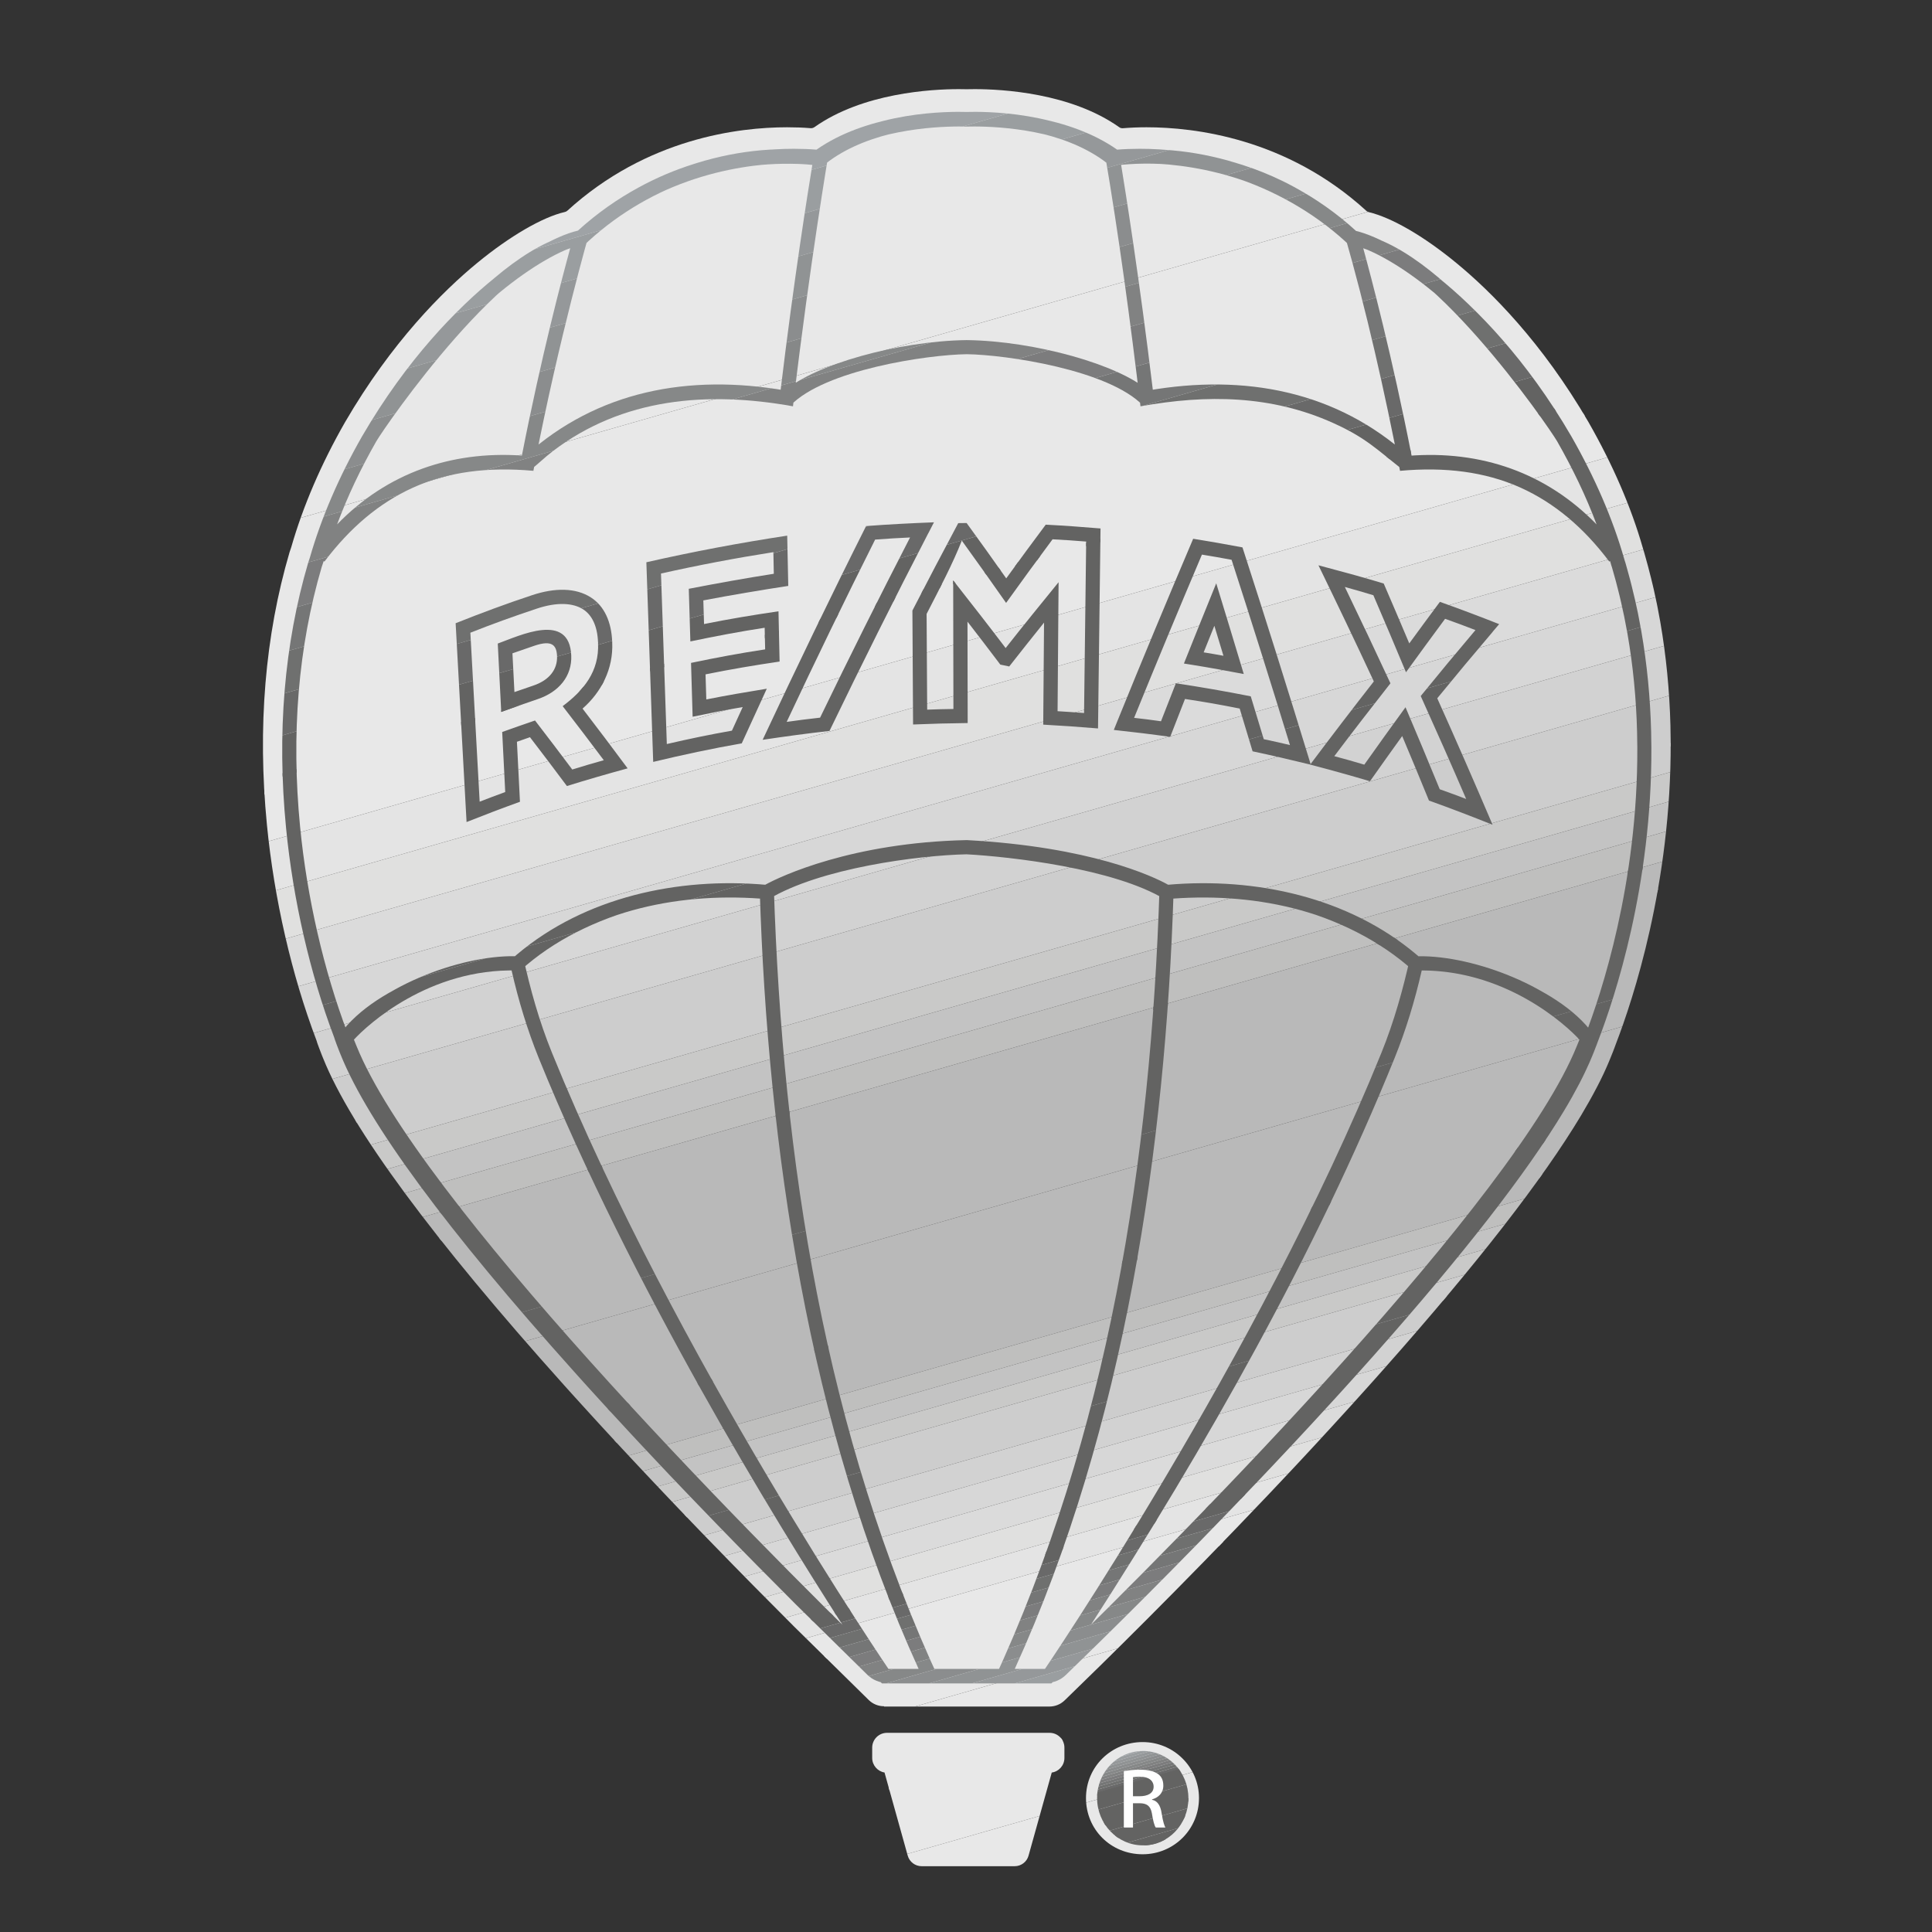 <svg viewBox="0 0 65 65" xmlns="http://www.w3.org/2000/svg">
  <rect x="0" y="0" width="65" height="65" fill="#333333" stroke="none"/>
  <defs>
    <clipPath id="clippath">
      <path class="cls-16" d="M188.99,401.32c-1.18,0-2.3-.45-3.15-1.27l-15.5-15.25c-5.64-5.63-11.29-11.36-16.79-17.03l-2.3-2.37-2.06-2.14-2.07-2.16-2.08-2.18-2.08-2.19-2.09-2.21-2.1-2.23-2.08-2.22-2.09-2.24-2.09-2.26-2.06-2.23-2.04-2.23-2.04-2.24-1.97-2.17-1.82-2.02c-27.37-30.51-44.22-53.35-50.06-67.89l-.27-.66c-.21-.51-.3-.74-.63-1.64l-.07-.2-.26-.71c-.05-.14-.1-.28-.13-.43,0-.04-.02-.08-.04-.12-5.14-13.51-8.79-29.41-10.29-44.78-1.98-20.23-.39-39.29,4.71-56.63l.06-.17.28-.83c2.46-8.56,6.21-17.29,11.16-25.95,9.69-16.65,20.29-27.2,27.48-33.11,6.76-5.56,13.56-9.51,18.2-10.57.19-.04.37-.14.51-.27,16.53-15.07,35.68-17.32,45.62-17.32,1.71,0,3.36.06,4.91.19h.09c.23,0,.46-.07.66-.2,10.08-7.14,24.35-7.91,30.02-7.91.66,0,1.21,0,1.61.02.47-.01,1.01-.02,1.68-.02,5.67,0,19.94.77,30.02,7.91.19.14.42.21.66.21h.09c1.55-.13,3.2-.2,4.91-.2,9.95,0,29.11,2.25,45.65,17.35.14.13.32.22.5.27,4.78,1.14,11.41,4.98,18.18,10.55,7.19,5.91,17.79,16.45,27.47,33.08,5.05,8.84,8.84,17.61,11.26,26.06l.14.49.14.44c.12.41.24.83.35,1.25l.25.91c.09.31.17.61.25.91.16.6.31,1.2.46,1.8l.11.42c.13.54.27,1.07.39,1.6.07.32.15.64.22.95l.08.38c.18.82.36,1.63.53,2.45l.15.75c.23,1.16.41,2.11.56,3l.03.18c1.2,6.92,1.9,14.11,2.09,21.39.03,1.26.05,2.37.05,3.42.13,29.56-7.86,53.56-11.3,62.51-.14.39-.25.7-.35.95-.33.89-.43,1.12-.63,1.61l-.26.65c-.11.27-.21.52-.32.77l-.34.8-.25.56c-.16.36-.3.67-.45.99l-.35.73-.4.82c-.18.36-.36.72-.55,1.08l-.21.4c-.94,1.81-2.02,3.72-3.2,5.7-7.96,13.28-21.63,30.87-40.66,52.32l-.09.1-2.13,2.4-2.19,2.44-2.2,2.44-.08.09-2.14,2.35-.12.13c-.68.75-1.39,1.52-2.1,2.3l-.09.1-2.13,2.31-.13.15-2.12,2.29-2.23,2.4-2.24,2.39-2.3,2.44-2.21,2.34c-18.1,19.06-34.14,34.8-42.09,42.49-.85.82-1.97,1.28-3.16,1.28h-34.33ZM196.8,434.54c-1.34,0-2.53-.9-2.89-2.19l-4.82-17.27c-1.45-.24-2.56-1.51-2.56-3.02v-2.15c0-1.69,1.38-3.07,3.07-3.07h33.78c1.69,0,3.07,1.38,3.07,3.07v2.15c0,1.54-1.14,2.82-2.63,3.03l-4.82,17.26c-.36,1.3-1.54,2.19-2.89,2.19h-19.33ZM242.69,432.06c-6.59,0-11.76-5.13-11.76-11.67s5.27-11.63,11.76-11.63,11.71,5.22,11.71,11.63-5.14,11.67-11.71,11.67Z" style="clip-rule: evenodd; fill: none; stroke-width: 0px;"></path>
    </clipPath>
    <clipPath id="clippath-1">
      <polygon class="cls-4" points="403.2 356.98 411.12 384.62 128.32 465.71 120.4 438.07 403.2 356.98 403.2 356.98" style="fill: none; stroke-width: 0px;"></polygon>
    </clipPath>
    <clipPath id="clippath-2">
      <polygon class="cls-4" points="394.95 328.23 403.39 357.65 120.59 438.74 112.15 409.32 394.95 328.23 394.95 328.23" style="fill: none; stroke-width: 0px;"></polygon>
    </clipPath>
    <clipPath id="clippath-3">
      <polygon class="cls-4" points="384.97 293.42 395.14 328.9 112.34 409.99 102.17 374.51 384.97 293.42 384.97 293.42" style="fill: none; stroke-width: 0px;"></polygon>
    </clipPath>
    <clipPath id="clippath-4">
      <polygon class="cls-4" points="379.76 275.26 385.16 294.09 102.36 375.18 96.96 356.35 379.76 275.26 379.76 275.26" style="fill: none; stroke-width: 0px;"></polygon>
    </clipPath>
    <clipPath id="clippath-5">
      <polygon class="cls-4" points="365.88 226.84 379.95 275.93 97.16 357.02 83.08 307.93 365.88 226.84 365.88 226.84" style="fill: none; stroke-width: 0px;"></polygon>
    </clipPath>
    <clipPath id="clippath-6">
      <polygon class="cls-4" points="358.07 199.6 366.07 227.51 83.27 308.6 75.27 280.69 358.07 199.6 358.07 199.6" style="fill: none; stroke-width: 0px;"></polygon>
    </clipPath>
    <clipPath id="clippath-7">
      <polygon class="cls-4" points="338.54 131.5 358.26 200.27 75.46 281.36 55.74 212.59 338.54 131.5 338.54 131.5" style="fill: none; stroke-width: 0px;"></polygon>
    </clipPath>
    <clipPath id="clippath-8">
      <polygon class="cls-4" points="309.4 29.88 338.73 132.17 55.93 213.26 26.6 110.98 309.4 29.88 309.4 29.88" style="fill: none; stroke-width: 0px;"></polygon>
    </clipPath>
    <clipPath id="clippath-9">
      <path class="cls-4" d="M242.69,410.62c-5.21,0-9.45,4.38-9.45,9.77s4.25,9.82,9.5,9.82c5.26.04,9.46-4.33,9.46-9.78s-4.2-9.82-9.46-9.82h-.05Z" style="fill: none; stroke-width: 0px;"></path>
    </clipPath>
    <clipPath id="clippath-10">
      <polygon class="cls-4" points="254.79 426.77 254.99 427.46 236.04 432.89 235.84 432.2 254.79 426.77 254.79 426.77" style="fill: none; stroke-width: 0px;"></polygon>
    </clipPath>
    <clipPath id="clippath-11">
      <polygon class="cls-4" points="253.81 423.33 254.98 427.43 236.03 432.87 234.86 428.76 253.81 423.33 253.81 423.33" style="fill: none; stroke-width: 0px;"></polygon>
    </clipPath>
    <clipPath id="clippath-12">
      <polygon class="cls-4" points="252.9 420.19 254 424 235.05 429.43 233.96 425.62 252.9 420.19 252.9 420.19" style="fill: none; stroke-width: 0px;"></polygon>
    </clipPath>
    <clipPath id="clippath-13">
      <polygon class="cls-4" points="251.13 414.01 253.1 420.86 234.15 426.29 232.18 419.44 251.13 414.01 251.13 414.01" style="fill: none; stroke-width: 0px;"></polygon>
    </clipPath>
    <clipPath id="clippath-14">
      <polygon class="cls-4" points="249.4 407.96 251.32 414.67 232.38 420.11 230.45 413.4 249.4 407.96 249.4 407.96" style="fill: none; stroke-width: 0px;"></polygon>
    </clipPath>
    <clipPath id="clippath-15">
      <path class="cls-4" d="M284.49,95.17c18.04-.12,41.99,33.62,46.85,41.98,4.64,8.12,8.4,16.54,10.85,25.14l-2.59,1.29c-10.91-14.43-24.5-20.55-43.45-18.83-3.16-16.35-7-33.4-11.66-49.58ZM336.98,155.9c-2.19-5.85-4.97-11.62-8.19-17.27-15.02-25.81-33.31-37.78-40.28-40.1,1.62,5.88,6,22.43,10.04,43.06,14.88-1.02,28.21,3.77,38.44,14.31ZM253.43,78.85c9.82,1.54,22.43,5.73,33.65,16.35,6.87.77,27.83,13.71,44.27,41.96,4.64,8.12,8.4,16.54,10.85,25.13l-2.59,1.29c-10.59-14.02-24.29-20.57-42.7-18.9-5.47-4.27-7.75-6.76-14.64-9.86-12.84-5.79-26.25-5.95-40.02-3.47-2.08-17.51-4.46-35.21-7.43-52.65,6.19-1.01,12.37-.83,18.62.15ZM336.98,155.9c-2.19-5.85-4.97-11.62-8.19-17.27-1.86-3.2-27.65-40.62-42.93-40.52-12.62-12.15-30.27-18.54-47.63-16.91.86,5.26,3.8,23.59,6.58,46.71,19.73-3.2,38.31.47,53.04,13.73,15.14-1.22,28.73,3.53,39.14,14.26ZM75.38,155.91c10.21-10.56,23.52-15.35,38.4-14.33,4.03-20.62,8.42-37.17,10.04-43.06-6.97,2.32-25.26,14.29-40.28,40.1-3.23,5.65-5.98,11.43-8.15,17.28ZM127.83,95.17s-6.31,21.88-11.41,48.27l-.25,1.31c-18.98-1.72-32.48,4.4-43.39,18.84l-2.59-1.29c2.45-8.59,6.16-17.02,10.8-25.15,4.87-8.36,28.81-42.1,46.85-41.98ZM75.38,155.91c10.39-10.75,23.97-15.49,39.1-14.27,14.73-13.27,33.31-16.93,53.04-13.73,2.78-23.12,5.71-41.44,6.58-46.71-17.36-1.63-35.02,4.76-47.63,16.91-15.28-.1-41.07,37.32-42.93,40.52-3.23,5.65-5.98,11.43-8.15,17.28ZM171.15,78.07c3.08.1,6.35.64,6.35.64,0,0-3.89,22.9-7.24,51.09l-.18,1.55c-17.76-3.19-35.4-1.74-49.93,9.36-1.67,1.27-3.09,2.7-4.73,3.97-18.46-1.67-32.05,4.89-42.64,18.91l-2.59-1.29c2.45-8.59,6.16-17.02,10.8-25.15,16.44-28.25,37.39-41.19,44.27-41.96,12.39-11.73,29.08-17.66,45.91-17.13ZM336.98,155.9c-2.19-5.85-4.97-11.62-8.2-17.28-1.86-3.2-27.65-40.61-42.93-40.51-12.62-12.15-32.17-19.46-49.78-16.63-7.71-6.51-20.07-8.63-29.92-8.31-9.85-.32-22.21,1.8-29.92,8.31,0,0-2.34-.38-5.18-.47-16.64-.53-32.44,5.39-44.6,17.1-15.28-.1-41.07,37.32-42.93,40.52-3.23,5.65-5.98,11.43-8.15,17.28,10.39-10.75,23.97-15.49,39.1-14.27,15-13.52,33.99-17.05,54.03-13.57,5.89-5.28,23.36-10.29,37.65-10.47,14.29.18,31.76,5.19,37.65,10.47,20.04-3.48,39.03.06,54.03,13.57,15.14-1.22,28.73,3.53,39.14,14.26ZM175.37,78.37c10.49-8.39,27.47-8.25,30.79-8.15,3.32-.1,20.3-.24,30.79,8.15,17.79-2.17,37.16,4.56,50.12,16.82,6.87.77,27.83,13.71,44.27,41.96,4.64,8.12,8.4,16.54,10.85,25.13l-2.59,1.29c-10.59-14.02-24.28-20.57-42.7-18.9-5.49-4.28-7.77-6.77-14.69-9.89-12.55-5.65-25.96-6-39.4-3.55-7.11-7.45-28.46-10.59-36.63-10.7-8.18.1-29.56,3.25-36.67,10.7-17.41-3.17-35.11-1.42-49.35,9.45-1.67,1.27-3.1,2.71-4.74,3.98-18.45-1.67-32.05,4.89-42.64,18.91l-2.59-1.29c2.45-8.59,6.16-17.02,10.8-25.15,16.44-28.25,37.39-41.19,44.27-41.96,12.96-12.26,32.33-18.99,50.12-16.82ZM286.95,94.91c4.92,1.2,11.47,5.05,17.99,10.42,7.04,5.79,17.37,16.07,26.78,32.24,4.91,8.6,8.61,17.15,10.97,25.41l.13.44.14.42c.12.41.24.84.35,1.25l.24.87c.25.88.48,1.76.7,2.65.24.97.48,1.93.7,2.91l.08.36c.18.79.36,1.59.52,2.39l.14.73c.22,1.13.4,2.06.55,2.92l.03.18c1.17,6.73,1.85,13.72,2.03,20.79.03,1.22.05,2.3.05,3.32.13,28.71-7.63,52-10.98,60.71-.13.37-.24.67-.34.91-.32.87-.42,1.1-.61,1.58l-.25.62c-.11.27-.21.51-.32.76l-.33.78c-.23.51-.46,1.02-.7,1.53l-.34.72-.39.8c-.17.35-.36.71-.54,1.07l-.2.39c-.92,1.76-1.97,3.64-3.13,5.56-7.74,12.9-20.97,29.91-39.3,50.58l-2.14,2.4-2.11,2.35-2.12,2.35-2.14,2.35-2.14,2.33-2.14,2.33-2.18,2.35-2.15,2.31-2.16,2.3-2.21,2.35-2.13,2.25c-17.44,18.37-32.9,33.54-40.56,40.94-1.09,1.06-2.54,1.64-4.06,1.64h-33.05c-1.52,0-2.97-.59-4.06-1.64l-14.93-14.69c-5.43-5.43-10.88-10.95-16.18-16.42l-2.21-2.29-1.99-2.06-2-2.08-2.01-2.1-2.01-2.11-2.01-2.13-2.02-2.15-2.01-2.14-2.01-2.16-2.01-2.18-1.99-2.15-1.97-2.15-1.97-2.16-1.89-2.09-1.75-1.95c-26.34-29.36-42.72-51.52-48.46-65.78l-.26-.64c-.2-.5-.3-.75-.63-1.63l-.07-.21-.24-.65c-.06-.16-.11-.32-.15-.48-4.99-13.12-8.55-28.62-10-43.52-1.92-19.64-.38-38.19,4.6-55.09l.06-.19.27-.81c2.4-8.35,6.06-16.84,10.86-25.24,9.43-16.2,19.76-26.49,26.8-32.27,6.51-5.36,13.23-9.32,18.03-10.45,16.27-14.79,35.09-16.99,44.83-16.99,1.64,0,3.22.06,4.71.18,10.1-7.08,24.17-7.8,29.64-7.8.64,0,1.16,0,1.56.02.45-.01.98-.02,1.61-.02,5.46,0,19.53.72,29.63,7.8,1.48-.12,3.08-.18,4.71-.18,9.75,0,28.58,2.2,44.86,17.02ZM187.62,392.75c.54.53,1.26.81,2.01.81h33.05c.76,0,1.47-.29,2.01-.81,7.64-7.39,23.06-22.52,40.47-40.85l2.13-2.25,2.21-2.34,2.15-2.3,2.15-2.3,2.17-2.34,2.13-2.32,2.14-2.33,2.13-2.34,2.12-2.34,2.1-2.34,2.13-2.4c18.3-20.63,31.38-37.47,38.98-50.14,1.12-1.88,2.15-3.69,3.04-5.41l.2-.38c.18-.34.35-.68.51-1.01l.38-.77.33-.69c.14-.3.28-.6.43-.94l.23-.51.33-.77c.1-.23.2-.46.3-.71l.26-.63c.19-.46.28-.69.59-1.52.09-.24.21-.54.34-.91,3.28-8.52,10.91-31.45,10.79-59.66,0-1-.02-2.06-.05-3.26-.17-6.93-.84-13.79-1.99-20.38l-.03-.16c-.15-.85-.32-1.75-.54-2.85l-.14-.71c-.16-.78-.33-1.56-.51-2.33l-.08-.37c-.21-.95-.44-1.89-.68-2.82-.14-.57-.28-1.14-.44-1.71l-.24-.86-.25-.89c-.1-.38-.21-.77-.32-1.14l-.15-.45-.14-.5c-2.29-8-5.88-16.33-10.69-24.75-9.21-15.83-19.29-25.85-26.1-31.44-6.45-5.31-12.62-8.84-16.9-9.86-.42-.1-.82-.31-1.14-.6-15.54-14.18-33.56-16.31-42.95-16.31-1.6,0-3.33.07-4.79.19-.53,0-1.08-.16-1.51-.47-9.3-6.58-22.62-7.34-28.04-7.34-.63,0-1.18,0-1.62.02-.38-.01-.93-.02-1.55-.02-5.43,0-18.75.76-28.05,7.34-.43.31-1.13.46-1.66.46-1.45-.12-3.03-.18-4.64-.18-9.38,0-27.38,2.13-42.92,16.29-.33.3-.73.51-1.16.61-4.12.94-10.45,4.57-16.91,9.88-6.8,5.6-16.89,15.61-26.11,31.46-4.71,8.24-8.28,16.57-10.61,24.69l-.32.95c-4.85,16.49-6.37,34.64-4.48,53.96,1.43,14.67,4.94,29.89,9.83,42.77l.06.19c.03.1.06.22.1.31l.26.7.06.17c.31.84.4,1.06.6,1.54l.26.64c5.51,13.72,21.55,35.53,47.92,64.92l1.75,1.94,1.89,2.09,1.96,2.15,1.96,2.14,1.98,2.15,2.01,2.17,2.01,2.16,2,2.14,2.02,2.14,2,2.12,2,2.11,2,2.09,1.99,2.08,1.98,2.06,2.21,2.28c5.28,5.45,10.71,10.96,16.14,16.37l14.91,14.66ZM78.89,262.88l.11.28.43,1.05c11.5,28.6,67.75,87.44,100.97,120.27-13.91-21.6-43.93-70.42-63.12-117.78-2.34-5.78-4.2-11.88-5.64-18.2-17.7,0-30.04,11.4-32.75,14.37ZM76.02,261.72c7.63-10.51,27.04-16.42,38-16.12,1.5,6.84,3.36,13.49,6,19.99,12.77,31.5,30.36,63.67,44.75,87.96,14.4,24.3,25.61,40.72,25.61,40.72l-2.24,1.89c-30.23-29.23-98.42-98.46-111.44-130.86l-.43-1.06c-.25-.62-.48-1.26-.71-1.89l.46-.64ZM126.69,239.79c-4.28,2.03-8.34,4.56-11.97,7.62l-.67.57c-.62.51-1.14.54-1.24.54-18.31-.5-31.14,11.32-33.91,14.36l.11.28.43,1.05c12.67,31.51,79.67,99.74,110.33,129.42h6.43c-22.99-50.46-31.35-108.9-33.01-161.36l1.47-.05c-16.96-.07-29.55,3.57-37.97,7.57ZM112.33,245.56l.48-.41c14.23-11.98,33.67-16.07,51.97-14.4l-.13,1.47,1.45-1c1.8,56.55,10.56,113.5,34.71,165.35h-12.24c-23.85-23.06-98.15-97.12-111.87-131.27l-.43-1.06c-.25-.62-.48-1.26-.71-1.89,7.53-10.36,25.32-16.99,36.78-16.8ZM336.29,261.72l.46.64c-.23.63-.46,1.26-.71,1.89l-.43,1.06c-13.02,32.39-81.22,101.62-111.44,130.86l-2.24-1.89s11.21-16.42,25.61-40.72c14.4-24.29,31.99-56.46,44.75-87.96,2.63-6.5,4.49-13.15,6-19.99,10.96-.3,30.37,5.61,38,16.12ZM333.41,262.88c-2.71-2.97-15.05-14.37-32.75-14.37-1.44,6.32-3.3,12.42-5.64,18.2-16.55,40.85-39.22,80.67-63.12,117.78,33.22-32.82,89.48-91.67,100.97-120.27l.43-1.05.11-.28ZM299.97,245.56c11.46-.18,29.26,6.44,36.78,16.8-.23.63-.46,1.26-.71,1.89l-.43,1.06c-13.73,34.16-88.03,108.21-111.87,131.27h-12.24c24.15-51.85,32.91-108.81,34.71-165.35l1.45,1-.13-1.47c18.3-1.67,37.74,2.42,51.97,14.4l.48.41ZM285.62,239.79c-8.41-4-21-7.64-37.97-7.57l1.47.05c-1.67,52.46-10.02,110.9-33.01,161.36h6.43c30.66-29.69,97.66-97.91,110.33-129.42l.43-1.05.11-.28c-2.77-3.04-15.6-14.86-33.91-14.36-.1,0-.62-.03-1.24-.54l-.67-.57c-3.63-3.05-7.69-5.58-11.97-7.62ZM298.26,247.97l-.67-.57c-13.83-11.65-32.52-15.3-50.29-13.67-10.6-6.42-32.1-8.85-41.17-9.34-9.95.21-30.41,2.85-41.13,9.34-17.77-1.63-36.45,2.03-50.29,13.67l-.67.57c-.62.51-1.14.54-1.24.54-18.31-.5-31.14,11.32-33.91,14.36l.11.28.43,1.05c12.67,31.51,79.67,99.74,110.33,129.42h16.39s16.39,0,16.39,0c30.66-29.69,97.66-97.91,110.33-129.42l.43-1.05.11-.28c-2.76-3.04-15.6-14.86-33.91-14.36-.1,0-.62-.03-1.24-.54ZM112.33,245.56l.48-.41c14.11-11.88,33.35-16.01,51.51-14.44,3.26-1.8,18.1-8.77,41.86-9.27,25.69,1.38,38.71,7.53,41.81,9.27,18.15-1.57,37.4,2.57,51.5,14.44l.66.56c-.05,0-.37.12-.69-.14,11.63-.32,29.67,6.29,37.29,16.79-.23.63-.46,1.26-.71,1.89l-.43,1.06c-13.73,34.16-88.03,108.22-111.87,131.27h-35.17c-23.85-23.06-98.14-97.12-111.87-131.27l-.43-1.06c-.25-.62-.48-1.26-.71-1.89,7.52-10.36,25.33-16.99,36.78-16.8ZM311.83,177.83c-2.24-.87-3.89-1.48-6.32-2.35-2.73,3.68-5.43,7.39-8.12,11.1-2.23-5.34-4.48-10.68-6.78-16-2.33-.7-3.97-1.17-5.92-1.71,3.21,6.65,6.37,13.32,9.47,20.01-3.94,5.01-7.83,10.05-11.66,15.13,2.2.59,3.85,1.05,6.23,1.76,2.82-3.99,5.68-7.96,8.56-11.92,2.4,5.66,4.78,11.34,7.11,17.03,2.17.77,3.72,1.34,5.49,2.02-3.08-7.16-6.24-14.28-9.44-21.38,3.75-4.61,7.54-9.18,11.38-13.71ZM315.41,178.17c-3.89,4.57-7.73,9.17-11.53,13.82,3.92,8.72,7.74,17.47,11.49,26.26-4.38-1.74-8.76-3.44-13.21-5.02-1.83-4.48-3.68-8.94-5.56-13.4-2.25,3.11-4.47,6.25-6.69,9.39-4.12-1.23-8.26-2.37-12.42-3.46,4.35-5.8,8.75-11.56,13.22-17.27-3.75-8.08-7.61-16.11-11.5-24.12,4.54,1.2,9.05,2.42,13.55,3.78,1.79,4.14,3.56,8.29,5.31,12.44,2.1-2.89,4.23-5.76,6.36-8.63,4.14,1.47,8.23,3.02,12.31,4.63l-1.34,1.57ZM148.9,184.64c5.11-1.07,10.23-2.03,15.4-2.81l-.1-4.49c-5.18.79-10.31,1.77-15.43,2.84l-.33-10.93c5.87-1.14,11.75-2.2,17.66-3.12l-.09-4.49c-7.84,1.23-15.59,2.7-23.34,4.44l1.21,35.41c4.48-1.05,9-1.98,13.52-2.78.87-1.92,1.49-3.28,2.24-4.9-3.48.59-6.94,1.29-10.4,2.01l-.33-11.18ZM151.92,187.03l.16,5.2c4.17-.84,8.36-1.54,12.56-2.23-1.74,3.78-3.48,7.56-5.2,11.35-6.19,1.08-12.28,2.38-18.39,3.85l-1.42-41.46c9.72-2.21,19.39-4.03,29.25-5.53l.22,10.44c-5.9.9-11.77,1.89-17.64,3.01l.15,4.91c5.13-1.04,10.29-1.89,15.46-2.65l.23,10.44c-5.15.76-10.28,1.62-15.38,2.66ZM129.59,180.31c-.14-3.42-1.31-5.64-3.07-6.78-2.07-1.34-5.36-1.6-9.71-.14-4.61,1.53-9.21,3.19-13.73,4.98l1.93,35.09c1.86-.72,3.28-1.26,5.31-2l-.63-12.47c2.27-.82,4.54-1.61,6.82-2.39,2.6,3.38,5.18,6.77,7.73,10.18,2.51-.78,4.23-1.28,6.55-1.93-2.82-3.77-5.67-7.51-8.54-11.23,4.39-3.29,7.61-7.22,7.35-13.09v-.22ZM132.54,180.19v.21c.25,5.46-2.26,10.32-6.16,13.73,3.16,4.11,6.27,8.25,9.36,12.41-4.23,1.16-8.42,2.36-12.61,3.67-2.54-3.4-5.09-6.78-7.67-10.14-.98.34-1.74.6-2.71.95l.63,12.46c-3.72,1.34-7.41,2.75-11.09,4.21l-2.27-41.29c5.24-2.09,10.51-4.05,15.86-5.82,4.77-1.59,9.1-1.56,12.24.47,2.84,1.83,4.25,5.14,4.41,9.14ZM117.09,192.15c-2.55.86-5.08,1.76-7.6,2.67l-.72-14.2c4.59-1.66,14.86-6.63,15.26,2.46.19,4.34-2.61,7.61-6.94,9.07ZM116.15,189.35c3.4-1.14,5.05-3.43,4.93-6.14-.1-2.29-1.08-3.36-4.69-2.14-1.87.63-2.96,1.01-4.57,1.58l.41,8.05c1.26-.45,2.31-.81,3.92-1.35ZM240.91,196.05c1.98.22,3.49.41,5.6.71,1.02-2.63,2.05-5.26,3.09-7.89,5.22.79,10.37,1.68,15.55,2.71.9,2.97,1.8,5.93,2.7,8.9,2.11.45,3.61.78,5.44,1.22-3.94-12.86-7.98-25.68-12.12-38.47-2.34-.44-3.87-.71-6.16-1.08-4.78,11.27-9.48,22.57-14.09,33.91ZM237.44,196.75c5.14-12.67,10.4-25.3,15.75-37.89,3.42.55,6.83,1.14,10.24,1.79,4.86,15.01,9.58,30.04,14.19,45.13-4.02-.98-8.04-1.92-12.09-2.78-.89-2.96-1.78-5.92-2.68-8.88-4.4-.87-7.01-1.33-11.36-1.99-1.03,2.62-2.05,5.24-3.07,7.87-3.9-.55-7.79-1.02-11.71-1.44l.73-1.81ZM253.09,185.06l-1.82-.29c2.22-5.56,4.46-11.11,6.71-16.66,1.92,6.27,3.83,12.55,5.72,18.84-3.53-.67-7.06-1.32-10.61-1.89ZM255.38,182.45c1.49.24,2.69.45,4.1.71-.69-2.3-1.25-4.13-1.89-6.23-.74,1.82-1.39,3.44-2.22,5.52ZM214.25,181.55c3.61-4.6,7.3-9.14,10.99-13.67l-.21,26.79c2.03.12,3.5.22,5.5.38l.44-35.61c-2.56-.21-4.28-.32-6.98-.47-3.26,4.37-6.47,8.78-9.65,13.21-3.04-4.34-6.09-8.65-9.2-12.94-1.79,4.61-4.57,9.91-7.31,15.23l.12,19.88c1.99-.08,3.45-.11,5.45-.14l-.05-26.71c3.66,4.66,7.31,9.33,10.89,14.05ZM214.37,167.08c2.7-3.74,5.44-7.45,8.2-11.15,3.8.2,7.59.47,11.38.79l-.52,41.53c-3.79-.32-7.58-.58-11.38-.79l.17-21.19c-2.43,3.02-4.84,6.06-7.23,9.11l-1.85-.39c-2.26-2.99-4.53-5.96-6.82-8.92l.04,21.06c-3.78.04-7.56.14-11.34.3l-.14-23.66c3.13-6.08,6.3-12.13,9.52-18.16l1.74-.02c2.77,3.81,5.52,7.64,8.23,11.5ZM194.4,158.59c-2.52.11-4.42.23-7.26.44-6.29,12.54-12.41,25.16-18.37,37.86,2.37-.34,4.21-.57,6.94-.88,6.07-12.56,12.3-25.03,18.69-37.43ZM198.19,157.69c-7.04,13.59-13.87,27.3-20.53,41.08-4.65.52-9.26,1.15-13.88,1.84,6.97-14.9,14.1-29.69,21.48-44.39,4.7-.36,9.39-.59,14.1-.78l-1.16,2.25Z" style="fill: none; stroke-width: 0px;"></path>
    </clipPath>
    <clipPath id="clippath-16">
      <polygon class="cls-4" points="388.55 321.58 396 347.54 120.91 426.42 113.46 400.46 388.55 321.58 388.55 321.58" style="fill: none; stroke-width: 0px;"></polygon>
    </clipPath>
    <clipPath id="clippath-17">
      <polygon class="cls-4" points="373.78 270.06 388.74 322.24 113.65 401.12 98.69 348.94 373.78 270.06 373.78 270.06" style="fill: none; stroke-width: 0px;"></polygon>
    </clipPath>
    <clipPath id="clippath-18">
      <polygon class="cls-4" points="360.27 222.96 373.97 270.72 98.88 349.6 85.18 301.84 360.27 222.96 360.27 222.96" style="fill: none; stroke-width: 0px;"></polygon>
    </clipPath>
    <clipPath id="clippath-19">
      <polygon class="cls-4" points="333.68 130.22 360.46 223.62 85.38 302.5 58.59 209.1 333.68 130.22 333.68 130.22" style="fill: none; stroke-width: 0px;"></polygon>
    </clipPath>
    <clipPath id="clippath-20">
      <polygon class="cls-4" points="306.55 35.61 333.87 130.89 58.78 209.77 31.46 114.49 306.55 35.61 306.55 35.61" style="fill: none; stroke-width: 0px;"></polygon>
    </clipPath>
  </defs>
  <g transform="matrix(0.162, 0, 0, 0.162, -0.874, -7.609)" style="">
    <g class="cls-28" style="clip-path: url(#clippath);">
      <g>
        <g class="cls-29" style="clip-path: url(#clippath-1);">
          <g>
            <polygon class="cls-18" points="403.17 357 407.14 370.82 124.34 451.91 120.38 438.09 403.17 357 403.17 357" style="fill: rgb(232, 232, 232); stroke-width: 0px;"></polygon>
            <polygon class="cls-18" points="407.14 370.82 411.1 384.64 128.3 465.73 124.34 451.91 407.14 370.82 407.14 370.82" style="fill: rgb(232, 232, 232); stroke-width: 0px;"></polygon>
          </g>
        </g>
        <g class="cls-32" style="clip-path: url(#clippath-2);">
          <g>
            <polygon class="cls-18" points="394.93 328.25 399.15 342.96 116.35 424.05 112.13 409.34 394.93 328.25 394.93 328.25" style="fill: rgb(232, 232, 232); stroke-width: 0px;"></polygon>
            <polygon class="cls-18" points="399.15 342.96 403.37 357.67 120.57 438.76 116.35 424.05 399.15 342.96 399.15 342.96" style="fill: rgb(232, 232, 232); stroke-width: 0px;"></polygon>
          </g>
        </g>
        <g class="cls-31" style="clip-path: url(#clippath-3);">
          <g>
            <polygon class="cls-9" points="384.95 293.44 386.4 298.51 103.6 379.6 102.15 374.53 384.95 293.44 384.95 293.44" style="fill: rgb(205, 205, 205); stroke-width: 0px;"></polygon>
            <polygon class="cls-2" points="386.4 298.51 387.85 303.58 105.06 384.67 103.6 379.6 386.4 298.51 386.4 298.51" style="fill: rgb(210, 210, 210); stroke-width: 0px;"></polygon>
            <polygon class="cls-10" points="387.85 303.58 389.31 308.64 106.51 389.73 105.06 384.67 387.85 303.58 387.85 303.58" style="fill: rgb(215, 215, 215); stroke-width: 0px;"></polygon>
            <polygon class="cls-17" points="389.31 308.64 390.76 313.71 107.96 394.8 106.51 389.73 389.31 308.64 389.31 308.64" style="fill: rgb(219, 219, 219); stroke-width: 0px;"></polygon>
            <polygon class="cls-25" points="390.76 313.71 392.21 318.78 109.42 399.87 107.96 394.8 390.76 313.71 390.76 313.71" style="fill: rgb(224, 224, 223); stroke-width: 0px;"></polygon>
            <polygon class="cls-13" points="392.21 318.78 393.67 323.85 110.87 404.94 109.42 399.87 392.21 318.78 392.21 318.78" style="fill: rgb(228, 228, 228); stroke-width: 0px;"></polygon>
            <polygon class="cls-18" points="393.67 323.85 395.12 328.92 112.32 410.01 110.87 404.94 393.67 323.85 393.67 323.85" style="fill: rgb(232, 232, 232); stroke-width: 0px;"></polygon>
          </g>
        </g>
        <g class="cls-30" style="clip-path: url(#clippath-4);">
          <g>
            <polygon class="cls-7" points="379.74 275.28 380.82 279.05 98.02 360.14 96.94 356.37 379.74 275.28 379.74 275.28" style="fill: rgb(185, 185, 185); stroke-width: 0px;"></polygon>
            <polygon class="cls-14" points="380.82 279.05 381.9 282.81 99.1 363.9 98.02 360.14 380.82 279.05 380.82 279.05" style="fill: rgb(191, 191, 190); stroke-width: 0px;"></polygon>
            <polygon class="cls-12" points="381.9 282.81 382.98 286.58 100.18 367.67 99.1 363.9 381.9 282.81 381.9 282.81" style="fill: rgb(195, 195, 195); stroke-width: 0px;"></polygon>
            <polygon class="cls-24" points="382.98 286.58 384.06 290.34 101.26 371.43 100.18 367.67 382.98 286.58 382.98 286.58" style="fill: rgb(201, 201, 200); stroke-width: 0px;"></polygon>
            <polygon class="cls-9" points="384.06 290.34 385.14 294.11 102.34 375.2 101.26 371.43 384.06 290.34 384.06 290.34" style="fill: rgb(205, 205, 205); stroke-width: 0px;"></polygon>
          </g>
        </g>
        <g class="cls-36" style="clip-path: url(#clippath-5);">
          <g>
            <polygon class="cls-7" points="365.86 226.86 372.89 251.4 90.1 332.49 83.06 307.95 365.86 226.86 365.86 226.86" style="fill: rgb(185, 185, 185); stroke-width: 0px;"></polygon>
            <polygon class="cls-7" points="372.89 251.4 379.93 275.95 97.14 357.04 90.1 332.49 372.89 251.4 372.89 251.4" style="fill: rgb(185, 185, 185); stroke-width: 0px;"></polygon>
          </g>
        </g>
        <g class="cls-35" style="clip-path: url(#clippath-6);">
          <g>
            <polygon class="cls-9" points="358.05 199.62 359.65 205.2 76.85 286.29 75.25 280.71 358.05 199.62 358.05 199.62" style="fill: rgb(205, 205, 205); stroke-width: 0px;"></polygon>
            <polygon class="cls-24" points="359.65 205.2 361.25 210.78 78.45 291.87 76.85 286.29 359.65 205.2 359.65 205.2" style="fill: rgb(201, 201, 200); stroke-width: 0px;"></polygon>
            <polygon class="cls-12" points="361.25 210.78 362.85 216.36 80.05 297.45 78.45 291.87 361.25 210.78 361.25 210.78" style="fill: rgb(195, 195, 195); stroke-width: 0px;"></polygon>
            <polygon class="cls-14" points="362.85 216.36 364.45 221.94 81.65 303.03 80.05 297.45 362.85 216.36 362.85 216.36" style="fill: rgb(191, 191, 190); stroke-width: 0px;"></polygon>
            <polygon class="cls-7" points="364.45 221.94 366.05 227.52 83.25 308.62 81.65 303.03 364.45 221.94 364.45 221.94" style="fill: rgb(185, 185, 185); stroke-width: 0px;"></polygon>
          </g>
        </g>
        <g class="cls-33" style="clip-path: url(#clippath-7);">
          <g>
            <polygon class="cls-18" points="338.52 131.52 341.34 141.35 58.54 222.44 55.72 212.61 338.52 131.52 338.52 131.52" style="fill: rgb(232, 232, 232); stroke-width: 0px;"></polygon>
            <polygon class="cls-13" points="341.34 141.35 344.15 151.17 61.36 232.26 58.54 222.44 341.34 141.35 341.34 141.35" style="fill: rgb(228, 228, 228); stroke-width: 0px;"></polygon>
            <polygon class="cls-25" points="344.15 151.17 346.97 160.99 64.17 242.08 61.36 232.26 344.15 151.17 344.15 151.17" style="fill: rgb(224, 224, 223); stroke-width: 0px;"></polygon>
            <polygon class="cls-17" points="346.97 160.99 349.79 170.82 66.99 251.91 64.17 242.08 346.97 160.99 346.97 160.99" style="fill: rgb(219, 219, 219); stroke-width: 0px;"></polygon>
            <polygon class="cls-10" points="349.79 170.82 352.6 180.64 69.81 261.73 66.99 251.91 349.79 170.82 349.79 170.82" style="fill: rgb(215, 215, 215); stroke-width: 0px;"></polygon>
            <polygon class="cls-2" points="352.6 180.64 355.42 190.47 72.62 271.56 69.81 261.73 352.6 180.64 352.6 180.64" style="fill: rgb(210, 210, 210); stroke-width: 0px;"></polygon>
            <polygon class="cls-9" points="355.42 190.47 358.24 200.29 75.44 281.38 72.62 271.56 355.42 190.47 355.42 190.47" style="fill: rgb(205, 205, 205); stroke-width: 0px;"></polygon>
          </g>
        </g>
        <g class="cls-34" style="clip-path: url(#clippath-8);">
          <g>
            <polygon class="cls-18" points="309.38 29.9 324.05 81.05 41.25 162.14 26.58 110.99 309.38 29.9 309.38 29.9" style="fill: rgb(232, 232, 232); stroke-width: 0px;"></polygon>
            <polygon class="cls-18" points="324.05 81.05 338.71 132.19 55.91 213.28 41.25 162.14 324.05 81.05 324.05 81.05" style="fill: rgb(232, 232, 232); stroke-width: 0px;"></polygon>
          </g>
        </g>
      </g>
    </g>
    <g class="cls-37" style="clip-path: url(#clippath-9);">
      <g>
        <g class="cls-42" style="clip-path: url(#clippath-10);">
          <g>
            <polygon class="cls-3" points="254.77 426.78 254.87 427.13 235.92 432.56 235.82 432.22 254.77 426.78 254.77 426.78" style="fill: rgb(99, 99, 98); stroke-width: 0px;"></polygon>
            <polygon class="cls-5" points="254.87 427.13 254.97 427.47 236.02 432.91 235.92 432.56 254.87 427.13 254.87 427.13" style="fill: rgb(100, 100, 99); stroke-width: 0px;"></polygon>
          </g>
        </g>
        <g class="cls-47" style="clip-path: url(#clippath-11);">
          <g>
            <polygon class="cls-3" points="253.79 423.35 254.37 425.4 235.43 430.83 234.84 428.78 253.79 423.35 253.79 423.35" style="fill: rgb(99, 99, 98); stroke-width: 0px;"></polygon>
            <polygon class="cls-3" points="254.37 425.4 254.96 427.45 236.01 432.88 235.43 430.83 254.37 425.4 254.37 425.4" style="fill: rgb(99, 99, 98); stroke-width: 0px;"></polygon>
          </g>
        </g>
        <g class="cls-41" style="clip-path: url(#clippath-12);">
          <g>
            <polygon class="cls-3" points="252.88 420.21 253.43 422.11 234.48 427.55 233.94 425.64 252.88 420.21 252.88 420.21" style="fill: rgb(99, 99, 98); stroke-width: 0px;"></polygon>
            <polygon class="cls-3" points="253.43 422.11 253.98 424.02 235.03 429.45 234.48 427.55 253.43 422.11 253.43 422.11" style="fill: rgb(99, 99, 98); stroke-width: 0px;"></polygon>
          </g>
        </g>
        <g class="cls-40" style="clip-path: url(#clippath-13);">
          <g>
            <polygon class="cls-3" points="251.11 414.02 252.09 417.45 233.15 422.88 232.16 419.46 251.11 414.02 251.11 414.02" style="fill: rgb(99, 99, 98); stroke-width: 0px;"></polygon>
            <polygon class="cls-3" points="252.09 417.45 253.08 420.88 234.13 426.31 233.15 422.88 252.09 417.45 252.09 417.45" style="fill: rgb(99, 99, 98); stroke-width: 0px;"></polygon>
          </g>
        </g>
        <g class="cls-39" style="clip-path: url(#clippath-14);">
          <g>
            <polygon class="cls-1" points="249.38 407.98 249.54 408.54 230.59 413.98 230.43 413.42 249.38 407.98 249.38 407.98" style="fill: rgb(159, 163, 166); stroke-width: 0px;"></polygon>
            <polygon class="cls-6" points="249.54 408.54 249.7 409.1 230.75 414.53 230.59 413.98 249.54 408.54 249.54 408.54" style="fill: rgb(154, 158, 160); stroke-width: 0px;"></polygon>
            <polygon class="cls-21" points="249.7 409.1 249.86 409.66 230.91 415.09 230.75 414.53 249.7 409.1 249.7 409.1" style="fill: rgb(149, 152, 154); stroke-width: 0px;"></polygon>
            <polygon class="cls-15" points="249.86 409.66 250.02 410.22 231.07 415.65 230.91 415.09 249.86 409.66 249.86 409.66" style="fill: rgb(144, 147, 148); stroke-width: 0px;"></polygon>
            <polygon class="cls-8" points="250.02 410.22 250.18 410.78 231.23 416.21 231.07 415.65 250.02 410.22 250.02 410.22" style="fill: rgb(139, 141, 142); stroke-width: 0px;"></polygon>
            <polygon class="cls-23" points="250.18 410.78 250.34 411.34 231.39 416.77 231.23 416.21 250.18 410.78 250.18 410.78" style="fill: rgb(134, 136, 136); stroke-width: 0px;"></polygon>
            <polygon class="cls-19" points="250.34 411.34 250.5 411.9 231.55 417.33 231.39 416.77 250.34 411.34 250.34 411.34" style="fill: rgb(129, 130, 130); stroke-width: 0px;"></polygon>
            <polygon class="cls-20" points="250.5 411.9 250.66 412.46 231.71 417.89 231.55 417.33 250.5 411.9 250.5 411.9" style="fill: rgb(124, 124, 125); stroke-width: 0px;"></polygon>
            <polygon class="cls-11" points="250.66 412.46 250.82 413.01 231.87 418.45 231.71 417.89 250.66 412.46 250.66 412.46" style="fill: rgb(117, 118, 118); stroke-width: 0px;"></polygon>
            <polygon class="cls-27" points="250.82 413.01 250.98 413.57 232.03 419.01 231.87 418.45 250.82 413.01 250.82 413.01" style="fill: rgb(111, 112, 111); stroke-width: 0px;"></polygon>
            <polygon class="cls-26" points="250.98 413.57 251.14 414.13 232.19 419.57 232.03 419.01 250.98 413.57 250.98 413.57" style="fill: rgb(105, 105, 105); stroke-width: 0px;"></polygon>
            <polygon class="cls-3" points="251.14 414.13 251.3 414.69 232.35 420.12 232.19 419.57 251.14 414.13 251.14 414.13" style="fill: rgb(99, 99, 98); stroke-width: 0px;"></polygon>
          </g>
        </g>
      </g>
    </g>
    <path class="cls-22" d="M240.69,426.5h-1.9v-11.72c.99-.14,1.95-.28,3.38-.28,1.81,0,3.01.38,3.72.89.72.51,1.1,1.3,1.1,2.42,0,1.55-1.04,2.48-2.34,2.85v.09c1.06.19,1.76,1.11,2,2.85.29,1.82.57,2.53.77,2.9h-2c-.29-.37-.57-1.45-.81-2.99-.29-1.49-1.04-2.05-2.58-2.05h-1.34v5.04ZM240.69,420.01h1.38c1.58,0,2.91-.56,2.91-2,0-1.03-.76-2.06-2.91-2.06-.62,0-1.04.05-1.38.09v3.97Z" style="fill: rgb(255, 255, 255); fill-rule: evenodd; stroke-width: 0px;"></path>
    <g class="cls-43" style="clip-path: url(#clippath-15);">
      <g>
        <g class="cls-45" style="clip-path: url(#clippath-16);">
          <g>
            <polygon class="cls-3" points="388.53 321.59 389.21 323.96 114.12 402.83 113.44 400.47 388.53 321.59 388.53 321.59" style="fill: rgb(99, 99, 98); stroke-width: 0px;"></polygon>
            <polygon class="cls-26" points="389.21 323.96 389.88 326.32 114.8 405.2 114.12 402.83 389.21 323.96 389.21 323.96" style="fill: rgb(105, 105, 105); stroke-width: 0px;"></polygon>
            <polygon class="cls-27" points="389.88 326.32 390.56 328.68 115.47 407.56 114.8 405.2 389.88 326.32 389.88 326.32" style="fill: rgb(111, 112, 111); stroke-width: 0px;"></polygon>
            <polygon class="cls-11" points="390.56 328.68 391.24 331.04 116.15 409.92 115.47 407.56 390.56 328.68 390.56 328.68" style="fill: rgb(117, 118, 118); stroke-width: 0px;"></polygon>
            <polygon class="cls-20" points="391.24 331.04 391.91 333.4 116.83 412.28 116.15 409.92 391.24 331.04 391.24 331.04" style="fill: rgb(124, 124, 125); stroke-width: 0px;"></polygon>
            <polygon class="cls-19" points="391.91 333.4 392.59 335.76 117.51 414.64 116.83 412.28 391.91 333.4 391.91 333.4" style="fill: rgb(129, 130, 130); stroke-width: 0px;"></polygon>
            <polygon class="cls-23" points="392.59 335.76 393.27 338.12 118.18 417 117.51 414.64 392.59 335.76 392.59 335.76" style="fill: rgb(134, 136, 136); stroke-width: 0px;"></polygon>
            <polygon class="cls-8" points="393.27 338.12 393.94 340.48 118.86 419.36 118.18 417 393.27 338.12 393.27 338.12" style="fill: rgb(139, 141, 142); stroke-width: 0px;"></polygon>
            <polygon class="cls-15" points="393.94 340.48 394.62 342.84 119.54 421.72 118.86 419.36 393.94 340.48 393.94 340.48" style="fill: rgb(144, 147, 148); stroke-width: 0px;"></polygon>
            <polygon class="cls-21" points="394.62 342.84 395.3 345.2 120.21 424.08 119.54 421.72 394.62 342.84 394.62 342.84" style="fill: rgb(149, 152, 154); stroke-width: 0px;"></polygon>
            <polygon class="cls-6" points="395.3 345.2 395.98 347.56 120.89 426.44 120.21 424.08 395.3 345.2 395.3 345.2" style="fill: rgb(154, 158, 160); stroke-width: 0px;"></polygon>
          </g>
        </g>
        <g class="cls-44" style="clip-path: url(#clippath-17);">
          <g>
            <polygon class="cls-3" points="373.76 270.08 381.24 296.17 106.15 375.05 98.67 348.96 373.76 270.08 373.76 270.08" style="fill: rgb(99, 99, 98); stroke-width: 0px;"></polygon>
            <polygon class="cls-3" points="381.24 296.17 388.72 322.26 113.64 401.14 106.15 375.05 381.24 296.17 381.24 296.17" style="fill: rgb(99, 99, 98); stroke-width: 0px;"></polygon>
          </g>
        </g>
        <g class="cls-48" style="clip-path: url(#clippath-18);">
          <g>
            <polygon class="cls-3" points="360.25 222.98 367.1 246.86 92.01 325.74 85.17 301.85 360.25 222.98 360.25 222.98" style="fill: rgb(99, 99, 98); stroke-width: 0px;"></polygon>
            <polygon class="cls-3" points="367.1 246.86 373.95 270.74 98.86 349.62 92.01 325.74 367.1 246.86 367.1 246.86" style="fill: rgb(99, 99, 98); stroke-width: 0px;"></polygon>
          </g>
        </g>
        <g class="cls-46" style="clip-path: url(#clippath-19);">
          <g>
            <polygon class="cls-3" points="333.66 130.24 347.05 176.94 71.97 255.82 58.57 209.12 333.66 130.24 333.66 130.24" style="fill: rgb(99, 99, 98); stroke-width: 0px;"></polygon>
            <polygon class="cls-3" points="347.05 176.94 360.44 223.64 85.36 302.52 71.97 255.82 347.05 176.94 347.05 176.94" style="fill: rgb(99, 99, 98); stroke-width: 0px;"></polygon>
          </g>
        </g>
        <g class="cls-38" style="clip-path: url(#clippath-20);">
          <g>
            <polygon class="cls-1" points="306.53 35.63 308.81 43.57 33.72 122.45 31.44 114.51 306.53 35.63 306.53 35.63" style="fill: rgb(159, 163, 166); stroke-width: 0px;"></polygon>
            <polygon class="cls-6" points="308.81 43.57 311.08 51.51 36 130.39 33.72 122.45 308.81 43.57 308.81 43.57" style="fill: rgb(154, 158, 160); stroke-width: 0px;"></polygon>
            <polygon class="cls-21" points="311.08 51.51 313.36 59.45 38.27 138.33 36 130.39 311.08 51.51 311.08 51.51" style="fill: rgb(149, 152, 154); stroke-width: 0px;"></polygon>
            <polygon class="cls-15" points="313.36 59.45 315.64 67.39 40.55 146.27 38.27 138.33 313.36 59.45 313.36 59.45" style="fill: rgb(144, 147, 148); stroke-width: 0px;"></polygon>
            <polygon class="cls-8" points="315.64 67.39 317.91 75.33 42.83 154.21 40.55 146.27 315.64 67.39 315.64 67.39" style="fill: rgb(139, 141, 142); stroke-width: 0px;"></polygon>
            <polygon class="cls-23" points="317.91 75.33 320.19 83.27 45.1 162.15 42.83 154.21 317.91 75.33 317.91 75.33" style="fill: rgb(134, 136, 136); stroke-width: 0px;"></polygon>
            <polygon class="cls-19" points="320.19 83.27 322.47 91.21 47.38 170.09 45.1 162.15 320.19 83.27 320.19 83.27" style="fill: rgb(129, 130, 130); stroke-width: 0px;"></polygon>
            <polygon class="cls-20" points="322.47 91.21 324.74 99.15 49.66 178.03 47.38 170.09 322.47 91.21 322.47 91.21" style="fill: rgb(124, 124, 125); stroke-width: 0px;"></polygon>
            <polygon class="cls-11" points="324.74 99.15 327.02 107.09 51.93 185.97 49.66 178.03 324.74 99.15 324.74 99.15" style="fill: rgb(117, 118, 118); stroke-width: 0px;"></polygon>
            <polygon class="cls-27" points="327.02 107.09 329.3 115.03 54.21 193.91 51.93 185.97 327.02 107.09 327.02 107.09" style="fill: rgb(111, 112, 111); stroke-width: 0px;"></polygon>
            <polygon class="cls-26" points="329.3 115.03 331.57 122.97 56.49 201.85 54.21 193.91 329.3 115.03 329.3 115.03" style="fill: rgb(105, 105, 105); stroke-width: 0px;"></polygon>
            <polygon class="cls-3" points="331.57 122.97 333.85 130.91 58.76 209.78 56.49 201.85 331.57 122.97 331.57 122.97" style="fill: rgb(99, 99, 98); stroke-width: 0px;"></polygon>
          </g>
        </g>
      </g>
    </g>
  </g>
</svg>